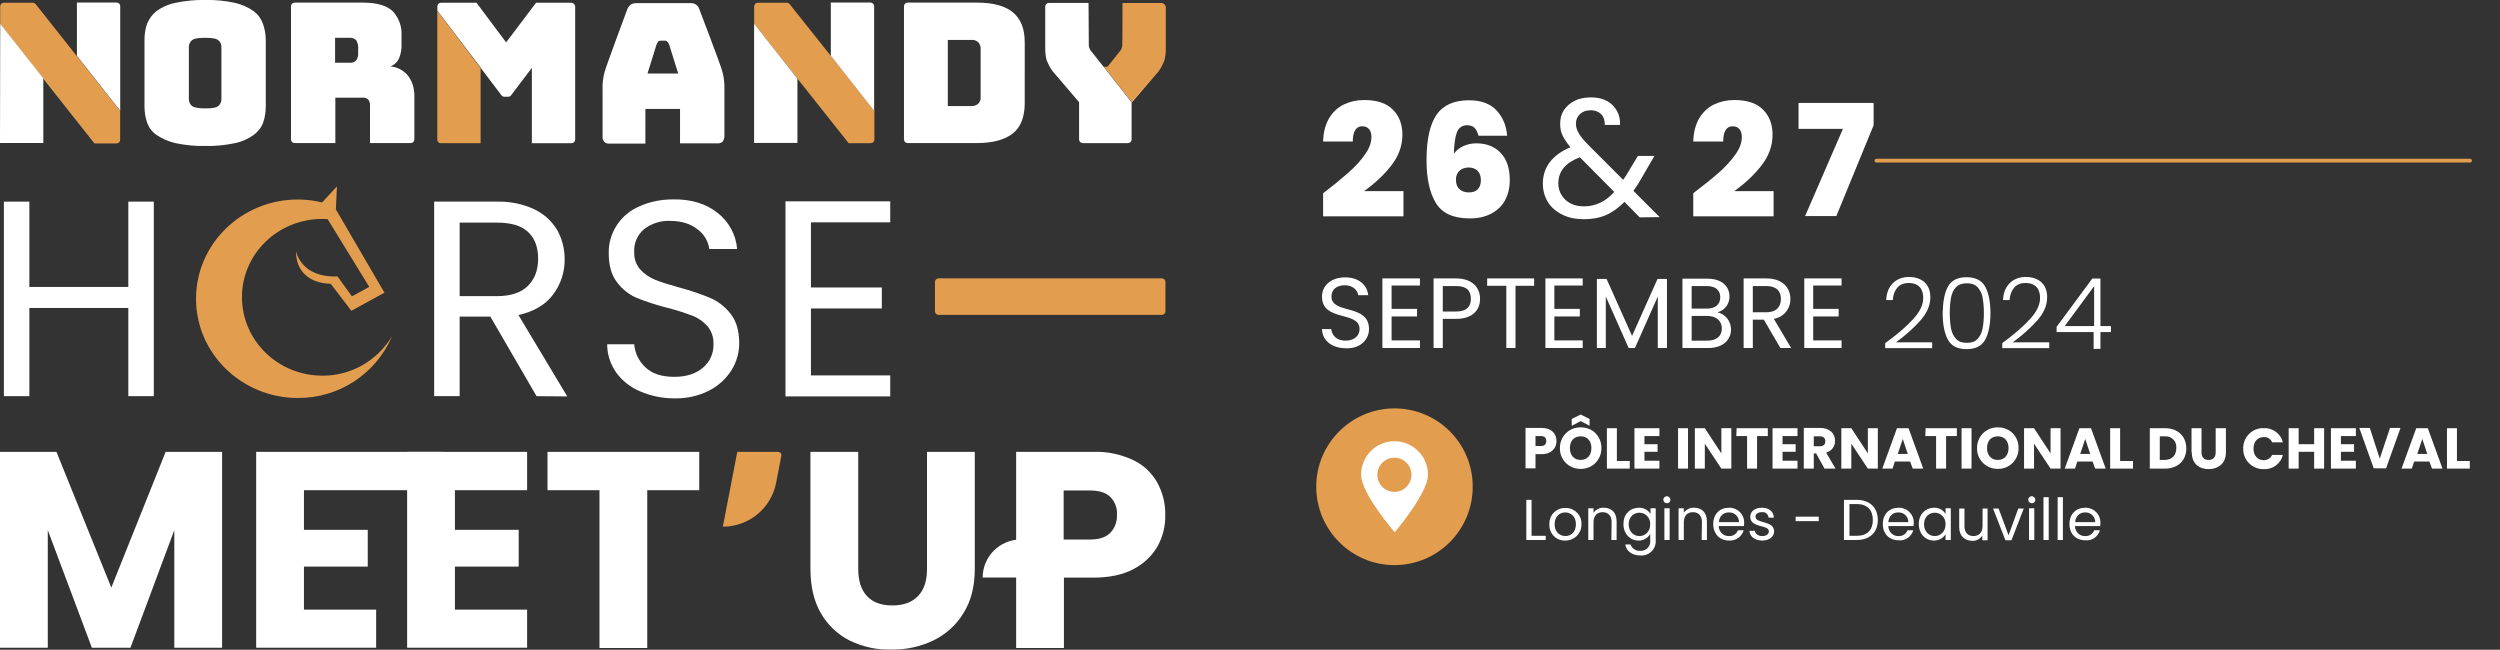 <?xml version="1.0" encoding="utf-8"?>
<!-- Generator: Adobe Illustrator 27.8.0, SVG Export Plug-In . SVG Version: 6.00 Build 0)  -->
<svg version="1.1" id="Calque_1" xmlns="http://www.w3.org/2000/svg" xmlns:xlink="http://www.w3.org/1999/xlink" x="0px" y="0px"
	 viewBox="0 0 952.3 247.5" style="enable-background:new 0 0 952.3 247.5;" xml:space="preserve">
<rect x="0" y="0" width="952.3" height="247.5" fill="#333333" stroke="none"/>
<style type="text/css">
	.st0{clip-path:url(#SVGID_00000031885790443854465290000009004551866520093608_);}
	.st1{fill:#E29D4F;}
	.st2{fill:#FFFFFF;}
	.st3{clip-path:url(#SVGID_00000153688870136044883650000004886459721459795374_);}
	.st4{clip-path:url(#SVGID_00000126287199967598724590000017623822534785571216_);}
	.st5{clip-path:url(#SVGID_00000142882814235664693520000011164113455397088898_);}
	.st6{clip-path:url(#SVGID_00000128454391361229885630000005979501169601305016_);}
	.st7{fill:none;stroke:#E29D4F;stroke-width:1.453;stroke-linecap:round;}
</style>
<g>
	<g>
		<g>
			<defs>
				<polygon id="SVGID_1_" points="0,0 942.3,0 952.3,247.5 0,247.5 				"/>
			</defs>
			<clipPath id="SVGID_00000088831289120747410370000012266157717699575973_">
				<use xlink:href="#SVGID_1_"  style="overflow:visible;"/>
			</clipPath>
			
				<g id="Groupe_599" transform="translate(0 0)" style="clip-path:url(#SVGID_00000088831289120747410370000012266157717699575973_);">
				<g id="Groupe_587" transform="translate(74.67 75.995)">
					<path id="Tracé_69" class="st1" d="M48.1,67.1c-16.9,0-30.6-13.4-30.6-29.9S31.2,7.4,48.1,7.4c1.6,0,3.2,0.1,4.8,0.4
						c-0.2-0.5-0.3-1.1-0.4-1.7c-1.2-1-1.7-2.6-1.4-4.1c-4-1.3-8.1-2-12.3-2C17.4,0,0,16.9,0,37.8s17.4,37.8,38.8,37.8
						c15.6,0.1,29.8-9.2,35.9-23.6C69.1,61.4,59,67.2,48.1,67.1"/>
				</g>
				<g id="Groupe_588" transform="translate(112.748 70.982)">
					<path id="Tracé_70" class="st1" d="M9.9,6.2L15.6,0l-0.4,8.8l18.5,31.7l-12.6,6.9l-7.9-10.3c0,0-13.1,0.5-13.2-12.4
						c0,0,1.8,10.2,15.8,9.6l5.5,7.6l6.6-3.6L12,12.4L9.9,6.2z"/>
				</g>
				<g id="Groupe_589" transform="translate(356.141 106.034)">
					<path id="Tracé_71" class="st1" d="M86.4,13.9h-85c-0.8,0-1.4-0.6-1.4-1.4l0,0V1.4C0,0.6,0.6,0,1.4,0h85
						c0.8,0,1.4,0.6,1.4,1.4v11.2C87.8,13.3,87.2,13.9,86.4,13.9"/>
				</g>
				<g id="Groupe_590" transform="translate(275.346 172.125)">
					<path id="Tracé_72" class="st1" d="M0,28.5L0,28.5L5.5,0h15.6c0.6,0,1.2,0.5,1.2,1.2c0,0.1,0,0.1,0,0.2l-2,10.4
						C18.4,21.5,9.9,28.5,0,28.5"/>
				</g>
				<g id="Groupe_591" transform="translate(0.075 1.046)">
					<path id="Tracé_73" class="st1" d="M287.2,8.1V1.4c0-0.8,0.6-1.4,1.4-1.4h11.1c0.4,0,0.8,0.2,1,0.5L333,41.1v11
						c0,0.8-0.6,1.4-1.4,1.4h-8.4L287.2,8.1z M183,24.9L183,24.9L166.5,3.1v49c0,0.8,0.6,1.4,1.4,1.4H183V24.9z M35.9,53.6h8.4
						c0.8,0,1.4-0.6,1.4-1.4v-11L13.5,0.5c-0.3-0.3-0.6-0.5-1-0.5h-11C0.6,0,0,0.6,0,1.4v6.7L35.9,53.6z M442.5,0.1h-15
						c0,0,0,16-0.1,16.4c-0.1,0.6-0.3,1.1-0.6,1.6c0,0-4.4,5.5-4.7,5.9c-0.2,0.3-0.5,0.5-0.8,0.4h-0.5c-0.3,0-0.6-0.2-0.7-0.4
						c-0.1-0.1,11,14,11,14l10.1-11.8c0.9-1.2,1.6-2.6,2.2-4c0.4-1.5,0.6-3,0.6-4.6v-16C443.9,0.8,443.2,0.2,442.5,0.1
						C442.5,0.2,442.5,0.2,442.5,0.1"/>
				</g>
				<g id="Groupe_592" transform="translate(55.04 0.001)">
					<path id="Tracé_74" class="st2" d="M318.5,36.8c0.1,1-0.2,2-0.9,2.7c-0.7,0.6-1.7,1-2.7,0.9H306V15.2h8.9
						c1-0.1,1.9,0.2,2.7,0.9c0.7,0.8,1,1.7,0.9,2.7V36.8z M330.8,4.7c-3-2.5-7.6-3.7-13.8-3.7h-26.3c-0.8,0-1.4,0.6-1.4,1.4l0,0
						v50.7c0,0.8,0.6,1.4,1.4,1.4l0,0H317c6.2,0,10.8-1.3,13.8-3.7s4.5-6.3,4.5-11.5V16.1C335.3,11,333.8,7.2,330.8,4.7 M81.4,20.4
						c0,0.9-0.2,1.8-0.7,2.5c-0.6,0.8-1.6,1.1-2.6,1h-5.5v-9.5h5.5c1-0.1,2,0.3,2.6,1c0.4,0.8,0.7,1.6,0.7,2.5V20.4z M100.2,28.6
						c-1.7-1.9-4-3.1-6.5-3.3c1.5-0.6,2.7-1.7,3.3-3.2c0.7-1.7,1-3.5,0.9-5.3v-3.4c0.2-3.3-1-6.5-3.2-9C92.5,2.2,88.7,1,83.2,1h-26
						c-0.8,0-1.4,0.6-1.4,1.4v50.7c0,0.8,0.6,1.4,1.4,1.4l0,0h15.5V37.2h10.4c0.8-0.1,1.6,0.2,2.2,0.8c0.5,0.7,0.7,1.6,0.6,2.4v14.1
						h15.5c0.8,0,1.4-0.6,1.4-1.4V36C102.7,33.3,101.9,30.7,100.2,28.6 M191.6,28l3.5-11.2c0.2-0.3,0.4-0.7,0.6-1
						c0.2-0.2,0.5-0.3,0.8-0.3h1.8c0.3,0,0.6,0.1,0.8,0.3c0.3,0.3,0.5,0.6,0.7,1l3.5,11.2H191.6z M220.1,27.2
						c-0.4-1.9-8.8-23.8-8.8-23.8c-0.2-0.7-0.7-1.3-1.3-1.7c-0.7-0.4-1.4-0.6-2.2-0.5h-20.3c-0.8,0-1.5,0.1-2.2,0.5
						c-0.6,0.4-1,1-1.3,1.6c0,0-8.2,22-8.7,24c-0.5,1.7-0.7,3.4-0.8,5.1V52c-0.1,0.8,0.2,1.5,0.7,2.1c0.6,0.5,1.3,0.7,2.1,0.6h13.5
						V41.5H204v13.1h14.1c0.7,0.1,1.5-0.1,2.1-0.6c0.4-0.6,0.7-1.3,0.7-2.1V32.3C220.8,30.6,220.6,28.9,220.1,27.2 M29.3,37.2v0.6
						c0,1-0.4,1.9-1.1,2.5c-0.7,0.7-2.4,1-5.1,1s-4.4-0.4-5.1-1s-1.1-1.6-1.1-2.5v-20c0-0.9,0.4-1.8,1.1-2.4c0.7-0.7,2.4-1,5.1-1
						s4.4,0.3,5.1,1c0.7,0.6,1.1,1.5,1.1,2.4V37.2z M45.1,9c-0.7-1.9-1.9-3.6-3.6-4.8c-2.1-1.5-4.5-2.5-7-3.1
						C30.8,0.3,27-0.1,23.2,0c-3.9-0.1-7.7,0.3-11.5,1.1c-2.6,0.5-5,1.6-7.1,3.1C3,5.5,1.8,7.1,1,9c-0.7,2-1,4.1-1,6.1v25.4
						c0,2.1,0.3,4.2,1,6.2c0.7,1.9,1.9,3.6,3.6,4.7c2.2,1.5,4.6,2.5,7.1,3.1c3.8,0.8,7.6,1.2,11.5,1.1c3.8,0.1,7.6-0.3,11.4-1.1
						c2.5-0.5,4.9-1.6,7-3.1c1.6-1.2,2.9-2.8,3.6-4.7c0.7-2,1-4.1,1-6.2V15.2C46.2,13.1,45.8,11,45.1,9"/>
				</g>
				<g id="Groupe_593" transform="translate(316.477 0.972)">
					<path id="Tracé_75" class="st2" d="M16.5,41.2V1.4c0-0.8-0.6-1.4-1.4-1.4H0v20.3L16.5,41.2z"/>
				</g>
				<g id="Groupe_594" transform="translate(287.256 1.341)">
					<path id="Tracé_76" class="st2" d="M0,1.1C0,0.7,0.2,0.3,0.5,0C0.2,0.3,0,0.7,0,1.1v52h16.5V28.6l19.4,24.6L0,7.7V1.1z"/>
				</g>
				<g id="Groupe_595" transform="translate(166.597 1.045)">
					<path id="Tracé_77" class="st2" d="M51.1,0H37.6L26.2,15.1L14.9,0H1.4C0.6,0,0,0.6,0,1.4V3l16.5,21.7v28.7H1.4
						c-0.5,0-1-0.3-1.3-0.7c0.3,0.5,0.7,0.7,1.3,0.7h15.1V24.8l7.8,10.3c0.3,0.5,0.7,0.7,1.3,0.7H27c0.5,0,1-0.3,1.2-0.7L36,24.8
						v28.7h15.1c0.8,0,1.4-0.6,1.4-1.4V1.4C52.4,0.7,51.9,0.1,51.1,0"/>
				</g>
				<g id="Groupe_596" transform="translate(0 1.267)">
					<path id="Tracé_78" class="st2" d="M0.1,1.2c0-0.5,0.2-0.9,0.6-1.2C0.3,0.3,0.1,0.7,0.1,1.2L0,53.2h16.5V28.6L36,53.2L0.1,7.8
						V1.2z"/>
				</g>
				<g id="Groupe_597" transform="translate(29.296 0.972)">
					<path id="Tracé_79" class="st2" d="M16.5,41.2V1.4c0-0.8-0.6-1.4-1.4-1.4l0,0H0v20.3L16.5,41.2z"/>
				</g>
				<g id="Groupe_598" transform="translate(398.149 1.12)">
					<path id="Tracé_80" class="st2" d="M21.9,23.9L21.9,23.9L17.2,18c-0.3-0.5-0.5-1-0.6-1.6C16.6,16,16.5,0,16.5,0H1.4
						C0.6,0,0,0.6,0,1.4v16.1C0,19,0.2,20.6,0.6,22c0.6,1.4,1.3,2.8,2.2,4l10.1,11.8V52c0,0.8,0.7,1.4,1.5,1.4h17.1
						c0.7,0,1.4-0.6,1.4-1.3V37.8l10-11.8L32.8,37.8C32.9,37.8,22.4,24.6,21.9,23.9"/>
				</g>
			</g>
		</g>
	</g>
</g>
<g id="Groupe_600" transform="translate(0 172.125)">
	<path id="Tracé_82" class="st2" d="M63.1,0L42.4,51.7L21.5,0H0v74.6h18.2V29.8L35,74.6h14.7l16.7-44.8v44.8h18.2V0H63.1z"/>
</g>
<g id="Groupe_601" transform="translate(97.581 172.125)">
	<path id="Tracé_83" class="st2" d="M0,0v74.6h45.7V60.1H18.2V43.7h24.3v-14H18.2V14.6h52.4V0H0z"/>
</g>
<g id="Groupe_602" transform="translate(155.086 172.125)">
	<path id="Tracé_84" class="st2" d="M0,0v74.6h45.7V60.1H18.2V43.7h24.3v-14H18.2V14.6h27.5V0H0z"/>
</g>
<g id="Groupe_603" transform="translate(208.552 172.125)">
	<path id="Tracé_85" class="st2" d="M0,0v14.6h19.8v60.1H38V14.6h19.8V0H0z"/>
</g>
<g>
	<g>
		<g>
			<defs>
				<polygon id="SVGID_00000156556016762379425110000014430547153960790950_" points="0,0 942.3,0 952.3,247.5 0,247.5 				"/>
			</defs>
			<clipPath id="SVGID_00000085931999306617531230000014656897477098729406_">
				<use xlink:href="#SVGID_00000156556016762379425110000014430547153960790950_"  style="overflow:visible;"/>
			</clipPath>
			
				<g id="Groupe_607" transform="translate(0 0)" style="clip-path:url(#SVGID_00000085931999306617531230000014656897477098729406_);">
				<g id="Groupe_604" transform="translate(308.714 172.125)">
					<path id="Tracé_86" class="st2" d="M18.2,0v44.6c0,4.5,1.1,7.9,3.3,10.3s5.4,3.6,9.7,3.6s7.5-1.2,9.8-3.6s3.4-5.8,3.4-10.3V0
						h18.2v44.5c0,6.7-1.4,12.3-4.3,16.9c-2.7,4.5-6.7,8.1-11.4,10.4c-5,2.4-10.5,3.6-16,3.5c-5.5,0.2-10.9-1-15.9-3.4
						C10.4,69.6,6.6,66,4,61.5c-2.7-4.6-4-10.3-4-17V0H18.2z"/>
				</g>
				<g id="Groupe_605" transform="translate(387.071 172.125)">
					<path id="Tracé_87" class="st2" d="M53.9,35.9c-2.1,3.7-5.3,6.7-9.1,8.7c-4.1,2.2-9.2,3.3-15.3,3.3H18.2v26.8H0V0h29.4
						c5.2-0.2,10.4,0.9,15.1,3.1c3.9,1.8,7.1,4.8,9.2,8.5c2.1,3.8,3.2,8.1,3.1,12.4C56.9,28.2,55.9,32.2,53.9,35.9 M35.8,30.9
						c1.8-1.8,2.7-4.3,2.6-6.9c0.2-2.6-0.8-5.1-2.6-6.9c-1.7-1.6-4.3-2.4-7.8-2.4h-9.9v18.7H28C31.5,33.4,34.1,32.6,35.8,30.9"/>
				</g>
				<g id="Groupe_606" transform="translate(374.317 205.502)">
					<path id="Tracé_88" class="st2" d="M18.2,14.5V0h-3.7C6.5,0,0,6.5,0,14.5l0,0H18.2z"/>
				</g>
			</g>
		</g>
	</g>
</g>
<g id="Groupe_608" transform="translate(1.484 76.805)">
	<path id="Tracé_90" class="st2" d="M47.4,0v32.5H9.7V0H0v74.1h9.7V40.5h37.7v33.6h9.7V0H47.4z"/>
</g>
<g>
	<g>
		<g>
			<defs>
				<polygon id="SVGID_00000168106818178798643560000011579878640607391125_" points="0,0 942.3,0 952.3,247.5 0,247.5 				"/>
			</defs>
			<clipPath id="SVGID_00000085930227412398990470000017521991246317757854_">
				<use xlink:href="#SVGID_00000168106818178798643560000011579878640607391125_"  style="overflow:visible;"/>
			</clipPath>
			
				<g id="Groupe_611" transform="translate(0 0)" style="clip-path:url(#SVGID_00000085930227412398990470000017521991246317757854_);">
				<g id="Groupe_609" transform="translate(165.385 76.805)">
					<path id="Tracé_91" class="st2" d="M39,74.1L21.4,43.8H9.7v30.3H0V0h23.9c4.9-0.1,9.7,0.8,14.2,2.9c3.6,1.7,6.6,4.4,8.7,7.8
						c1.9,3.4,2.9,7.2,2.9,11.2c0.1,4.9-1.5,9.6-4.4,13.5s-7.4,6.5-13.2,7.8l18.6,31L39,74.1L39,74.1z M9.7,36h14.2
						c5.2,0,9.2-1.3,11.8-3.9s3.9-6,3.9-10.4s-1.3-7.8-3.9-10.2S29.2,8,23.9,8H9.7V36z"/>
				</g>
				<g id="Groupe_610" transform="translate(231.284 75.848)">
					<path id="Tracé_92" class="st2" d="M12.5,73.2c-3.6-1.5-6.8-4-9.1-7.2C1.2,62.8,0,59.1,0,55.3h10.3c0.3,3.4,1.8,6.5,4.3,8.8
						c2.5,2.4,6.2,3.6,11,3.6c4.6,0,8.2-1.2,10.9-3.5c2.6-2.2,4.1-5.5,4-8.9c0.1-2.5-0.7-5-2.3-6.9c-1.6-1.8-3.6-3.2-5.8-4
						c-3.1-1.2-6.3-2.2-9.5-3c-4-1-7.9-2.3-11.7-3.8c-3-1.3-5.6-3.4-7.5-6c-2.1-2.7-3.1-6.4-3.1-11c-0.1-3.8,1-7.5,3.1-10.7
						s5.1-5.7,8.7-7.2c4-1.8,8.4-2.6,12.8-2.6C31.9,0,37.6,1.7,42,5.2c4.3,3.3,7.1,8.4,7.5,13.8H38.9c-0.4-3-2-5.7-4.5-7.5
						C31.8,9.4,28.3,8.3,24,8.3c-3.6-0.2-7.1,1-9.9,3.1c-2.6,2.2-4,5.4-3.8,8.8c-0.1,2.4,0.7,4.8,2.3,6.6c1.5,1.7,3.5,3,5.6,3.9
						c2.2,0.9,5.4,1.9,9.4,3s8,2.4,11.8,4c3,1.3,5.6,3.4,7.7,6.1c2.1,2.7,3.2,6.4,3.2,11.1c0,3.6-1,7.1-2.9,10.2
						c-2.1,3.3-5,6-8.5,7.8c-4.1,2.1-8.7,3.1-13.3,3C21.1,75.9,16.6,75,12.5,73.2"/>
				</g>
			</g>
		</g>
	</g>
</g>
<g id="Groupe_612" transform="translate(299.205 76.699)">
	<path id="Tracé_94" class="st2" d="M9.7,8v24.8h27v8h-27v25.5h30.2v8H0V0h39.9v8H9.7z"/>
</g>
<g>
	<g>
		<g>
			<defs>
				<polygon id="SVGID_00000175298964599138314250000007585241816673257663_" points="0,0 942.3,0 952.3,247.5 0,247.5 				"/>
			</defs>
			<clipPath id="SVGID_00000155831803958100627090000004388882465514515113_">
				<use xlink:href="#SVGID_00000175298964599138314250000007585241816673257663_"  style="overflow:visible;"/>
			</clipPath>
			
				<g id="Groupe_613" transform="translate(0 0)" style="clip-path:url(#SVGID_00000155831803958100627090000004388882465514515113_);">
				<path id="Tracé_118" class="st2" d="M584.9,170v-3.9h2c1.5,0,2.1,0.7,2.1,1.9s-0.6,1.9-2.1,1.9h-2V170z M592.9,168
					c0-2.8-1.9-5-5.7-5h-6.1v15.4h3.8V173h2.3C591.1,173,592.9,170.6,592.9,168z M610,170.7c0.1-4.3-3.2-7.8-7.5-7.9
					c-0.1,0-0.3,0-0.4,0c-4.3-0.1-7.8,3.3-7.9,7.6c0,0.1,0,0.2,0,0.3c-0.1,4.3,3.3,7.8,7.6,7.9c0.1,0,0.2,0,0.3,0
					c4.3,0.1,7.8-3.3,7.9-7.6C610,171,610,170.9,610,170.7z M598,170.7c0-2.8,1.6-4.5,4.1-4.5s4.1,1.7,4.1,4.5
					c0,2.7-1.6,4.5-4.1,4.5S598,173.4,598,170.7L598,170.7z M605.5,159.6l-3.4-1.7l-3.4,1.7v2.6l3.4-1.8l3.4,1.8V159.6z
					 M612.1,163.1v15.4h8.7v-2.9h-4.9v-12.5H612.1z M632.1,163.1h-9.5v15.4h9.5v-3h-5.7v-3.4h5v-2.9h-5v-3.1h5.7V163.1z
					 M639.2,178.5h3.8v-15.4h-3.8V178.5z M655.7,163.1v9.6l-6.3-9.6h-3.8v15.4h3.8V169l6.3,9.5h3.8v-15.4H655.7z M661.4,166.1h4.1
					v12.4h3.8v-12.4h4.1v-3h-11.9L661.4,166.1L661.4,166.1z M684.7,163.1h-9.5v15.4h9.5v-3H679v-3.4h5v-2.9h-5v-3.1h5.7V163.1z
					 M695.3,168.1c0,1.2-0.7,1.9-2.1,1.9h-2.3v-3.8h2.3C694.6,166.2,695.3,166.9,695.3,168.1L695.3,168.1z M687.1,163.1v15.4h3.8
					v-5.8h0.9l3.2,5.8h4.2l-3.6-6.1c2-0.5,3.5-2.4,3.4-4.5c0-2.7-1.9-4.9-5.7-4.9h-6.2L687.1,163.1L687.1,163.1z M711.5,163.1v9.6
					l-6.3-9.6h-3.8v15.4h3.8V169l6.3,9.5h3.8v-15.4H711.5z M728.6,178.5h4l-5.6-15.4h-4.4l-5.6,15.4h3.9l0.9-2.7h5.8L728.6,178.5z
					 M726.7,172.9h-3.8l1.9-5.7L726.7,172.9z M733.4,166.1h4.1v12.4h3.8v-12.4h4.1v-3h-11.9L733.4,166.1L733.4,166.1z M747.2,178.5
					h3.8v-15.4h-3.8V178.5z M768.9,170.7c0.1-4.3-3.2-7.8-7.5-7.9c-0.1,0-0.3,0-0.4,0c-4.3-0.1-7.8,3.3-7.9,7.6c0,0.1,0,0.2,0,0.3
					c-0.1,4.3,3.3,7.8,7.6,7.9c0.1,0,0.2,0,0.3,0c4.3,0.1,7.8-3.3,7.9-7.6C768.9,171,768.9,170.9,768.9,170.7z M756.9,170.7
					c0-2.8,1.6-4.5,4.1-4.5s4.1,1.7,4.1,4.5c0,2.7-1.6,4.5-4.1,4.5S756.9,173.4,756.9,170.7L756.9,170.7z M781.1,163.1v9.6l-6.3-9.6
					H771v15.4h3.8V169l6.3,9.5h3.8v-15.4H781.1z M798.1,178.5h4l-5.6-15.4h-4.4l-5.6,15.4h3.9l0.9-2.7h5.8L798.1,178.5z
					 M796.2,172.9h-3.8l1.9-5.7L796.2,172.9z M803.8,163.1v15.4h8.7v-2.9h-4.9v-12.5H803.8z M824.7,163.1h-5.8v15.4h5.8
					c4.9,0,8.1-3.1,8.1-7.7C832.8,166.2,829.6,163.1,824.7,163.1z M822.7,175.2v-9h1.8c2.3-0.2,4.3,1.4,4.5,3.7c0,0.3,0,0.5,0,0.8
					c0,2.8-1.7,4.5-4.5,4.5H822.7z M834.9,172.3c0,4.3,2.8,6.4,6.4,6.4c3.6,0,6.6-2.1,6.6-6.4v-9.2H844v9.2c0,1.8-0.9,2.9-2.7,2.9
					s-2.7-1.1-2.7-2.9v-9.2h-3.8v9.2H834.9z M854.5,170.8c-0.2,4.1,3,7.6,7.1,7.9c0.2,0,0.4,0,0.7,0c3.4,0.2,6.5-2.1,7.3-5.4h-4.1
					c-0.6,1.3-1.9,2-3.2,2c-2.3,0-3.9-1.7-3.9-4.4s1.6-4.4,3.9-4.4c1.4-0.1,2.7,0.7,3.2,2h4.1c-0.8-3.3-3.9-5.6-7.3-5.4
					c-4.1-0.2-7.6,3.1-7.8,7.2C854.4,170.3,854.4,170.5,854.5,170.8L854.5,170.8z M881.5,178.5h3.8v-15.4h-3.8v6.1h-5.9v-6.1h-3.8
					v15.4h3.8v-6.4h5.9V178.5z M897.4,163.1h-9.5v15.4h9.5v-3h-5.7v-3.4h5v-2.9h-5v-3.1h5.7V163.1z M906.5,174.7l-3.8-11.7h-4
					l5.5,15.4h4.7l5.5-15.4h-4L906.5,174.7z M926.4,178.5h4l-5.6-15.4h-4.4l-5.6,15.4h3.9l0.9-2.7h5.8L926.4,178.5z M924.6,172.9
					h-3.8l1.9-5.7L924.6,172.9z M932.1,163.1v15.4h8.7v-2.9h-4.9v-12.5H932.1z"/>
			</g>
		</g>
	</g>
</g>
<path id="Tracé_122" class="st2" d="M581.4,190.4v15.3h7.4v-1.6h-5.4v-13.7H581.4z M602.4,199.7c0.2-3.2-2.3-6-5.6-6.2
	c-0.2,0-0.4,0-0.5,0c-3.3-0.1-6,2.4-6.1,5.7c0,0.2,0,0.3,0,0.5c-0.2,3.2,2.2,6,5.4,6.2c0.2,0,0.4,0,0.6,0c3.3,0.1,6.1-2.5,6.2-5.8
	C602.4,200,602.4,199.8,602.4,199.7z M592.2,199.7c0-3,1.9-4.5,4-4.5s4.1,1.4,4.1,4.5s-2,4.5-4.1,4.5
	C594.1,204.1,592.2,202.7,592.2,199.7z M613.8,205.7h2v-7.1c0-3.5-2.1-5.2-4.9-5.2c-1.5-0.1-3,0.7-3.9,1.9v-1.7h-2v12.1h2V199
	c0-2.6,1.4-3.9,3.5-3.9c2,0,3.4,1.3,3.4,3.7L613.8,205.7L613.8,205.7z M618.4,199.6c0,3.7,2.5,6.3,5.7,6.3c1.8,0.1,3.6-0.9,4.5-2.5
	v2.5c0.2,2-1.2,3.7-3.2,3.9c-0.2,0-0.4,0-0.5,0c-1.7,0.2-3.3-0.9-3.8-2.4h-2c0.4,2.6,2.7,4.2,5.8,4.2c3,0.2,5.6-2,5.8-5
	c0-0.2,0-0.4,0-0.7v-12.3h-2v2.2c-0.9-1.6-2.7-2.5-4.5-2.4C620.8,193.5,618.4,195.9,618.4,199.6z M628.6,199.7
	c0,2.8-1.9,4.5-4.1,4.5s-4.1-1.7-4.1-4.5s1.9-4.4,4.1-4.4c2.3,0,4.1,1.9,4.1,4.2C628.6,199.5,628.6,199.6,628.6,199.7z M634,205.7h2
	v-12.1h-2V205.7z M635,191.7c0.7,0,1.3-0.6,1.3-1.3l0,0c0-0.7-0.6-1.3-1.3-1.4l0,0c-0.7,0-1.4,0.6-1.4,1.3l0,0
	C633.6,191.1,634.2,191.7,635,191.7L635,191.7z M648.2,205.7h2v-7.1c0-3.5-2.1-5.2-4.9-5.2c-1.5-0.1-3,0.7-3.9,1.9v-1.7h-2v12.1h2
	V199c0-2.6,1.4-3.9,3.5-3.9c2,0,3.4,1.3,3.4,3.7L648.2,205.7L648.2,205.7z M658.6,195.2c1.9-0.1,3.6,1.3,3.8,3.3c0,0.1,0,0.3,0,0.4
	h-7.6C654.8,196.7,656.5,195.1,658.6,195.2z M664.2,202H662c-0.5,1.4-1.9,2.3-3.4,2.2c-2.1,0.1-3.8-1.6-3.9-3.7v-0.1h9.6
	c0-0.4,0.1-0.8,0.1-1.2c0.1-3-2.2-5.6-5.3-5.8c-0.2,0-0.3,0-0.5,0c-3.5,0-6,2.4-6,6.2s2.5,6.3,6,6.3
	C661.2,206.1,663.5,204.4,664.2,202z M675.8,202.4c-0.1-4.3-7.1-2.8-7.1-5.6c0-1,0.9-1.7,2.4-1.7c1.3-0.2,2.4,0.7,2.6,2v0.1h2
	c-0.1-2.4-1.9-3.8-4.6-3.8c-2.7,0-4.4,1.5-4.4,3.4c0,4.5,7.1,2.9,7.1,5.6c0,1-0.9,1.8-2.5,1.8c-1.7,0-2.7-0.9-2.8-2h-2.1
	c0.1,2.2,2.1,3.7,4.9,3.7C674,205.9,675.8,204.4,675.8,202.4z M684,198.5h8.8v-1.7H684V198.5z M707.2,190.4h-4.8v15.3h4.8
	c5,0,8.1-2.9,8.1-7.6S712.3,190.4,707.2,190.4L707.2,190.4z M704.5,204.1V192h2.8c4,0,6.1,2.3,6.1,6.1c0,3.7-2.1,6-6.1,6H704.5z
	 M723.1,195.2c1.9-0.1,3.6,1.3,3.8,3.3c0,0.1,0,0.3,0,0.4h-7.6C719.4,196.7,721.1,195.1,723.1,195.2z M728.8,202h-2.2
	c-0.5,1.4-1.9,2.3-3.4,2.2c-2.1,0.1-3.8-1.6-3.9-3.7v-0.1h9.6c0-0.4,0.1-0.8,0.1-1.2c0.1-3-2.2-5.6-5.3-5.8c-0.2,0-0.3,0-0.5,0
	c-3.5,0-6,2.4-6,6.2s2.5,6.2,6,6.2C725.8,206.1,728.1,204.4,728.8,202L728.8,202z M730.9,199.6c0,3.7,2.5,6.3,5.7,6.3
	c1.8,0.1,3.6-0.9,4.5-2.4v2.2h2v-12.1h-2v2.2c-0.9-1.6-2.7-2.5-4.5-2.4C733.4,193.5,730.9,195.9,730.9,199.6L730.9,199.6z
	 M741.1,199.7c0,2.8-1.9,4.5-4.1,4.5c-2.2,0-4.1-1.7-4.1-4.5s1.9-4.4,4.1-4.4c2.3,0,4.1,1.9,4.1,4.2
	C741.1,199.5,741.1,199.6,741.1,199.7L741.1,199.7z M757.2,193.7h-2v6.6c0,2.6-1.4,3.9-3.5,3.9c-2,0-3.4-1.3-3.4-3.7v-6.8h-2v7.1
	c0,3.5,2.2,5.2,5,5.2c1.5,0.1,3-0.7,3.8-2v1.8h2v-12.1H757.2z M759.2,193.7l4.7,12.1h2.3l4.7-12.1h-2.1l-3.7,10.2l-3.8-10.2H759.2z
	 M772.9,205.7h2v-12.1h-2V205.7z M774,191.7c0.7,0,1.3-0.6,1.3-1.3l0,0c0-0.7-0.6-1.3-1.3-1.4l0,0c-0.7,0-1.4,0.6-1.4,1.3l0,0
	C772.6,191.1,773.2,191.7,774,191.7L774,191.7L774,191.7z M778.4,205.7h2v-16.3h-2V205.7z M783.8,205.7h2v-16.3h-2V205.7z
	 M794.3,195.2c1.9-0.1,3.6,1.3,3.8,3.3c0,0.1,0,0.3,0,0.4h-7.6C790.5,196.7,792.3,195.1,794.3,195.2z M799.9,202h-2.2
	c-0.5,1.4-1.9,2.3-3.4,2.2c-2.1,0.1-3.8-1.6-3.9-3.7v-0.1h9.6c0-0.4,0.1-0.8,0.1-1.2c0.1-3-2.2-5.6-5.3-5.8c-0.2,0-0.3,0-0.5,0
	c-3.5,0-6,2.4-6,6.2s2.5,6.2,6,6.2C796.9,206.1,799.2,204.4,799.9,202z"/>
<g>
	<g>
		<g>
			<defs>
				<polygon id="SVGID_00000122002193130475709230000009142940254997526945_" points="0,0 942.3,0 952.3,247.5 0,247.5 				"/>
			</defs>
			<clipPath id="SVGID_00000145737876162269155560000014621583518645479579_">
				<use xlink:href="#SVGID_00000122002193130475709230000009142940254997526945_"  style="overflow:visible;"/>
			</clipPath>
			
				<g id="Groupe_617" transform="translate(0 0)" style="clip-path:url(#SVGID_00000145737876162269155560000014621583518645479579_);">
				<g id="Groupe_614" transform="translate(501.382 155.566)">
					<path id="Tracé_96" class="st1" d="M29.8,59.7c16.5,0,29.8-13.4,29.8-29.8l0,0C59.7,13.4,46.3,0,29.8,0C13.4,0,0,13.4,0,29.8
						C0,46.3,13.4,59.7,29.8,59.7L29.8,59.7"/>
				</g>
				<g id="Groupe_615" transform="translate(518.456 168.062)">
					<path id="Tracé_97" class="st2" d="M25.5,12.8c0-7-5.7-12.8-12.8-12.8C5.7,0,0,5.7,0,12.8c0,7,12.8,21.9,12.8,21.9
						S25.5,19.8,25.5,12.8 M19.2,12.8c0,3.6-2.9,6.5-6.5,6.5l0,0c-3.6,0-6.5-2.9-6.5-6.5l0,0c0-3.6,2.9-6.5,6.5-6.5l0,0
						C16.3,6.3,19.2,9.2,19.2,12.8"/>
				</g>
				<g id="Groupe_616" transform="translate(724.77 61.19)">
					<path id="Tracé_98" class="st7" d="M-10,0h226.1"/>
				</g>
			</g>
		</g>
	</g>
</g>
<g id="Groupe_00000146494428467769724900000006565086850454309537_" transform="translate(501.383 92.558)">
	<path id="Tracé_121_00000085957817173279351670000008735913555617914525_" class="st2" d="M20.1,32.8c0-9.8-14.3-5.5-14.3-12.4
		c0-2.9,2.2-4.3,5.1-4.3c3.2,0,4.9,2.1,5.1,3.8h3.8c-0.4-4-3.7-6.8-8.8-6.8c-5.2,0-8.8,3-8.8,7.3c0,9.8,14.3,5.3,14.3,12.4
		c0,2.5-2,4.4-5.3,4.4c-3.7,0-5.2-2.2-5.5-4.4H2.2c0.1,4.4,3.8,7.3,9.2,7.3C17.1,40.3,20.1,36.5,20.1,32.8z M39.5,13.5H25.2V40h14.3
		v-2.9H28.7V28h9.7v-2.9h-9.7v-8.9h10.8V13.5z M48.2,26.1v-9.7h5.1c4,0,5.6,1.8,5.6,4.9c0,3-1.7,4.8-5.6,4.8L48.2,26.1z M62.4,21.3
		c0-4.3-2.9-7.8-9.2-7.8h-8.5V40h3.5V28.9h5.1C59.8,28.9,62.4,25.3,62.4,21.3L62.4,21.3z M65.1,16.3h7.3V40h3.5V16.3H83v-2.8H65.1
		V16.3z M101.5,13.5H87.3V40h14.2v-2.9H90.7V28h9.7v-2.9h-9.7v-8.9h10.8V13.5z M106.8,40h3.5V20.4L119,40h2.4l8.7-19.6V40h3.5V13.7
		H130l-9.7,21.7l-9.7-21.7h-3.7V40H106.8z M154.5,32.6c0,2.9-2.1,4.6-5.5,4.6h-6v-9.4h6C152.3,27.8,154.5,29.6,154.5,32.6
		L154.5,32.6z M153.9,20.7c0,2.7-1.9,4.3-5.1,4.3H143v-8.6h5.7C152.1,16.4,153.9,18,153.9,20.7L153.9,20.7z M158,32.9
		c0-3.1-2.2-5.9-5.2-6.5c2.8-0.7,4.7-3.2,4.6-6.1c0-3.7-2.8-6.7-8.4-6.7h-9.5V40h9.9C154.9,40,158,36.9,158,32.9z M177,21.3
		c0,3-1.7,5.1-5.6,5.1h-5.1v-10h5.1C175.3,16.4,177,18.3,177,21.3z M162.8,13.5V40h3.5V29.2h4.2l6.3,10.8h4.1l-6.6-11.1
		c3.7-0.6,6.4-3.8,6.3-7.6c0-4.3-3-7.8-9.2-7.8C171.4,13.5,162.8,13.5,162.8,13.5z M200.1,13.5h-14.2V40h14.2v-2.9h-10.8V28h9.7
		v-2.9h-9.7v-8.9h10.8V13.5z"/>
</g>
<g>
	<path class="st2" d="M728.8,121.5c2.5-2.7,3.8-5.4,3.8-8c0-1.7-0.4-3.1-1.3-4.1c-0.9-1-2.3-1.6-4.2-1.6s-3.4,0.6-4.4,1.8
		c-1,1.2-1.6,2.8-1.7,4.7h-2.5c0.1-2.8,1-4.9,2.6-6.5c1.6-1.5,3.6-2.3,6.1-2.3c2.4,0,4.4,0.7,5.9,2c1.5,1.4,2.2,3.3,2.2,5.8
		c0,3-1.3,6-3.8,8.8s-5.6,5.6-9.3,8.3H736v2.2h-17.9v-1.9C722.7,127.4,726.3,124.3,728.8,121.5z"/>
	<path class="st2" d="M742,109.2c1.3-2.4,3.7-3.6,7.1-3.6c3.4,0,5.8,1.2,7.1,3.6s2,5.7,2,10c0,4.4-0.7,7.8-2,10.2s-3.7,3.6-7.1,3.6
		c-3.4,0-5.8-1.2-7.1-3.6c-1.3-2.4-2-5.8-2-10.2C740.1,114.9,740.7,111.6,742,109.2z M755.2,113.3c-0.3-1.6-1-2.9-1.9-3.9
		s-2.3-1.5-4.1-1.5s-3.2,0.5-4.1,1.5c-1,1-1.6,2.3-1.9,3.9c-0.3,1.6-0.5,3.6-0.5,5.9c0,2.4,0.2,4.4,0.5,6s1,2.9,1.9,3.9
		s2.3,1.5,4.1,1.5s3.2-0.5,4.1-1.5c0.9-1,1.6-2.3,1.9-3.9c0.3-1.6,0.5-3.6,0.5-6C755.7,116.9,755.5,114.9,755.2,113.3z"/>
	<path class="st2" d="M773.3,121.5c2.5-2.7,3.8-5.4,3.8-8c0-1.7-0.4-3.1-1.3-4.1c-0.9-1-2.3-1.6-4.2-1.6s-3.4,0.6-4.4,1.8
		c-1,1.2-1.6,2.8-1.7,4.7H763c0.1-2.8,1-4.9,2.6-6.5c1.6-1.5,3.6-2.3,6.1-2.3c2.4,0,4.4,0.7,5.9,2c1.5,1.4,2.2,3.3,2.2,5.8
		c0,3-1.3,6-3.8,8.8s-5.6,5.6-9.3,8.3h13.9v2.2h-17.9v-1.9C767.2,127.4,770.8,124.3,773.3,121.5z"/>
	<path class="st2" d="M783.4,126.5v-2l13.6-18.4h3.1v18.1h4v2.3h-4v6.4h-2.6v-6.4C797.5,126.5,783.4,126.5,783.4,126.5z M797.7,109
		l-11.2,15.2h11.2V109z"/>
</g>
<g>
	<path class="st2" d="M624.6,82.8l-5.8-5.9c-2.2,2.2-4.5,3.9-7,5s-5.3,1.6-8.4,1.6c-3,0-5.8-0.5-8.2-1.7c-2.3-1.1-4.2-2.7-5.5-4.7
		c-1.3-2.1-2-4.5-2-7.2c0-3.1,0.9-5.8,2.7-8.2c1.8-2.3,4.4-4.2,7.8-5.6c-1.3-1.6-2.3-3.1-3-4.5s-0.9-2.9-0.9-4.5
		c0-1.9,0.4-3.6,1.4-5.1s2.3-2.7,4.1-3.6s3.9-1.3,6.2-1.3s4.3,0.4,6,1.3c1.7,0.9,3,2.2,3.9,3.8s1.3,3.4,1.2,5.4h-5.8
		c0-1.8-0.4-3.1-1.4-4.1S607.6,42,606,42c-1.7,0-3,0.4-4.1,1.4s-1.6,2.2-1.6,3.7c0,1.3,0.4,2.5,1.1,3.7c0.7,1.2,1.9,2.7,3.6,4.4
		l13.3,13.3l1.2-1.8l4.4-7.3h6.3l-5.4,9.3c-0.7,1.3-1.6,2.6-2.6,4l10,10L624.6,82.8L624.6,82.8z M609.6,77.2
		c1.9-0.9,3.6-2.2,5.3-4.1l-13.1-13.2c-5.5,2.1-8.2,5.4-8.2,9.9c0,2.5,0.9,4.6,2.7,6.3c1.8,1.7,4.2,2.5,7.1,2.5
		C605.7,78.6,607.7,78.1,609.6,77.2z"/>
	<path class="st2" d="M561.7,48.7c-0.6-0.6-1.6-1-2.8-1c-1.9,0-3.2,0.9-3.9,2.6c-0.7,1.8-1.1,4.5-1.2,8.3c0.8-1.2,2-2.2,3.5-2.9
		s3.2-1.1,5-1.1c3.9,0,7,1.2,9.3,3.6c2.3,2.4,3.5,5.8,3.5,10.3c0,3-0.6,5.6-1.8,7.8c-1.2,2.2-3,3.9-5.3,5.1s-5,1.8-8.1,1.8
		c-6.2,0-10.5-1.9-12.9-5.8s-3.6-9.3-3.6-16.4c0-7.9,1.3-13.6,3.8-17.3c2.6-3.7,6.7-5.5,12.4-5.5c4.6,0,8.1,1.3,10.5,3.9
		c2.4,2.6,3.7,5.8,4,9.6h-10.9C562.8,50.4,562.4,49.4,561.7,48.7z M556,65c-0.9,0.8-1.4,1.9-1.4,3.4c0,1.6,0.4,2.8,1.3,3.6
		c0.8,0.8,2,1.3,3.6,1.3c1.4,0,2.6-0.4,3.4-1.2c0.8-0.8,1.2-2,1.2-3.5s-0.4-2.6-1.2-3.5c-0.8-0.8-2-1.3-3.5-1.3
		C558.1,63.8,556.9,64.2,556,65z"/>
	<path class="st2" d="M513.7,65.7c2.5-2.2,4.6-4.5,6.2-6.8c1.7-2.3,2.5-4.6,2.5-6.7c0-1.3-0.3-2.3-0.9-3c-0.6-0.7-1.4-1.1-2.6-1.1
		c-1.2,0-2.1,0.5-2.7,1.5c-0.6,1-0.9,2.4-0.9,4.3H504c0.1-3.6,0.9-6.5,2.3-8.9c1.4-2.3,3.3-4.1,5.6-5.2c2.3-1.1,4.9-1.7,7.7-1.7
		c4.9,0,8.6,1.2,11,3.7c2.4,2.4,3.6,5.6,3.6,9.5c0,4.2-1.4,8.1-4.2,11.7s-6.3,6.9-10.4,9.8h15v9.6H504v-8.8
		C508,70.6,511.2,67.9,513.7,65.7z"/>
	<path class="st2" d="M654.8,65.7c2.5-2.2,4.6-4.5,6.2-6.8c1.7-2.3,2.5-4.6,2.5-6.7c0-1.3-0.3-2.3-0.9-3s-1.4-1.1-2.6-1.1
		c-1.2,0-2.1,0.5-2.7,1.5c-0.6,1-0.9,2.4-0.9,4.3H645c0.1-3.6,0.9-6.5,2.3-8.9c1.4-2.3,3.3-4.1,5.6-5.2c2.3-1.1,4.9-1.7,7.7-1.7
		c4.9,0,8.6,1.2,11,3.7c2.4,2.4,3.6,5.6,3.6,9.5c0,4.2-1.4,8.1-4.2,11.7s-6.3,6.9-10.4,9.8h15v9.6H645v-8.8
		C649.1,70.5,652.3,67.9,654.8,65.7z"/>
	<path class="st2" d="M713.7,47.7l-14.2,34.6h-11.9L702,49.1h-16.9v-9.9h28.6L713.7,47.7L713.7,47.7z"/>
</g>
</svg>
